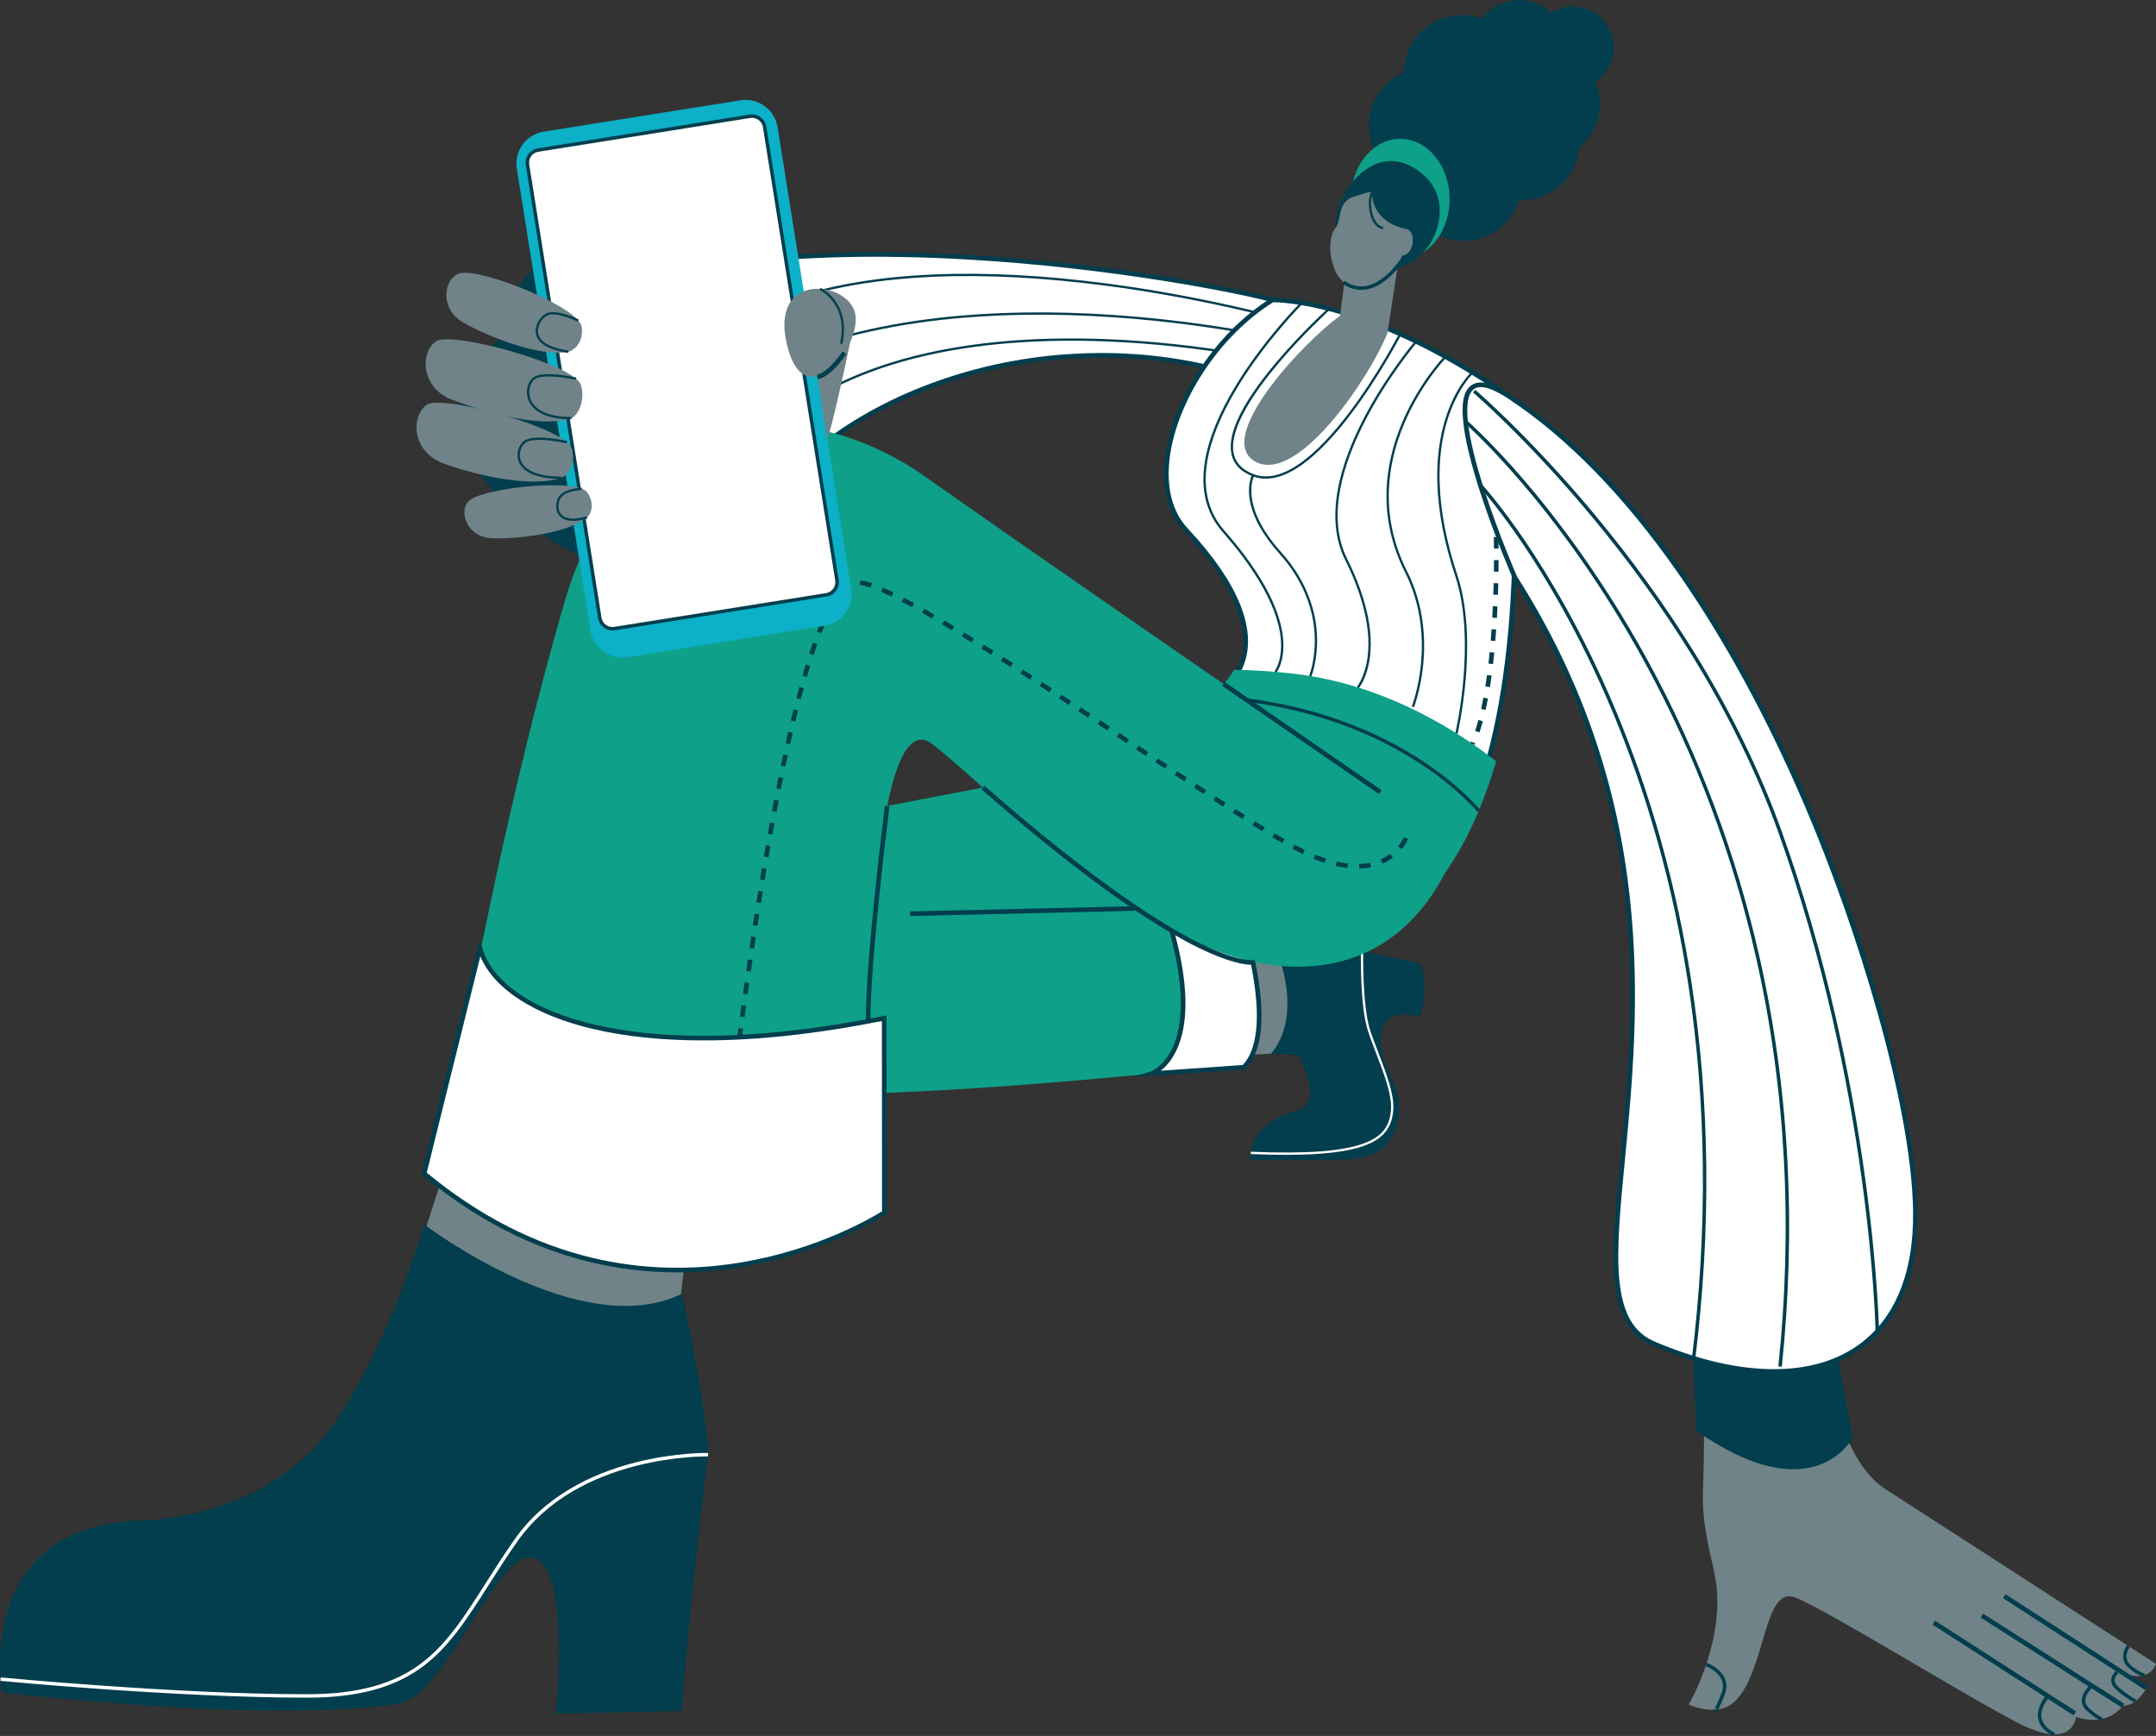 <svg width="426" height="343" viewBox="0 0 426 343" fill="none" xmlns="http://www.w3.org/2000/svg">
<rect x="0" y="0" width="426" height="343" fill="#333333" stroke="none"/>
<g clip-path="url(#clip0_135_7587)">
<path d="M251.43 59.265C239.716 55.963 150.152 38.591 104.83 63.407C61.23 87.28 134.968 132.215 147.184 106.371C159.399 80.527 202.199 62.495 242.341 73.496C256.706 77.433 263.143 62.568 251.43 59.266V59.265Z" fill="white"/>
<path d="M132.87 114.597C139.956 114.597 145.114 111.815 147.596 106.565C153.572 93.923 167.003 82.981 184.448 76.543C193.308 73.274 202.672 71.346 212.281 70.811C222.512 70.243 232.585 71.293 242.221 73.935C244.899 74.669 248.872 75.176 252.594 73.422C255.173 72.206 257.033 70.137 257.699 67.742C258.209 65.911 257.955 64.049 256.984 62.498C255.92 60.798 254.042 59.528 251.555 58.827C245.545 57.132 219.975 51.973 190.76 50.337C173.963 49.395 158.619 49.744 145.156 51.374C128.719 53.363 115.077 57.277 104.612 63.008C99.132 66.009 95.215 69.5 92.973 73.383C90.924 76.932 90.273 80.782 91.038 84.826C92.291 91.448 97.302 98.311 105.146 104.155C112.39 109.551 121.29 113.357 128.953 114.337C130.316 114.511 131.624 114.598 132.871 114.598L132.87 114.597ZM217.661 69.75C215.857 69.75 214.047 69.8 212.231 69.902C202.532 70.441 193.078 72.388 184.133 75.689C166.466 82.208 152.849 93.32 146.772 106.176C145.349 109.188 143.004 111.328 139.801 112.539C136.829 113.662 133.217 113.963 129.068 113.433C121.553 112.472 112.814 108.731 105.69 103.424C102.036 100.703 98.993 97.739 96.643 94.615C94.138 91.286 92.554 87.935 91.933 84.657C91.209 80.834 91.825 77.194 93.762 73.839C95.92 70.102 99.718 66.727 105.05 63.807C115.414 58.134 128.944 54.255 145.266 52.28C158.676 50.657 173.965 50.309 190.709 51.247C219.847 52.879 245.323 58.017 251.307 59.704C256.565 61.187 257.562 64.829 256.82 67.497C256.225 69.636 254.542 71.495 252.204 72.597C250.29 73.499 247.045 74.312 242.461 73.055C234.441 70.857 226.12 69.749 217.66 69.749L217.661 69.75Z" fill="#023E4D"/>
<path d="M257.234 64.351C257.332 64.351 257.423 64.287 257.452 64.188C257.488 64.067 257.42 63.941 257.299 63.904C257.134 63.855 240.477 58.916 219.199 56.081C206.7 54.416 195.074 53.791 184.645 54.224C171.596 54.765 160.392 56.975 151.341 60.789C151.225 60.838 151.17 60.971 151.219 61.087C151.269 61.204 151.402 61.257 151.518 61.209C160.518 57.416 171.67 55.22 184.663 54.68C195.066 54.248 206.666 54.871 219.139 56.534C240.381 59.364 257.003 64.292 257.168 64.342C257.19 64.349 257.211 64.351 257.233 64.351H257.234Z" fill="#023E4D"/>
<path d="M151.43 72.302C151.462 72.302 151.495 72.295 151.527 72.28C161.265 67.722 172.874 64.668 186.03 63.2C196.561 62.026 208.101 61.861 220.33 62.71C241.155 64.155 256.956 68.094 257.113 68.134C257.235 68.165 257.359 68.091 257.39 67.969C257.421 67.847 257.347 67.723 257.225 67.692C257.068 67.652 241.227 63.704 220.362 62.255C208.106 61.404 196.538 61.571 185.98 62.748C172.774 64.22 161.117 67.289 151.333 71.868C151.219 71.921 151.17 72.057 151.224 72.171C151.263 72.254 151.345 72.302 151.43 72.302Z" fill="#023E4D"/>
<path d="M154.985 82.852C155.035 82.852 155.084 82.836 155.127 82.803C162.893 76.659 172.989 72.284 185.132 69.795C194.858 67.802 205.91 67.01 217.982 67.439C238.547 68.171 255.158 72.255 255.323 72.296C255.445 72.327 255.569 72.253 255.599 72.13C255.63 72.008 255.555 71.884 255.433 71.854C255.267 71.813 238.618 67.719 218.007 66.985C205.896 66.554 194.808 67.348 185.045 69.348C172.828 71.85 162.667 76.257 154.843 82.446C154.744 82.525 154.728 82.667 154.805 82.766C154.85 82.823 154.917 82.853 154.984 82.853L154.985 82.852Z" fill="#023E4D"/>
<path d="M265.992 188.793L234.937 187.353L230.006 209.309L262.325 207.597L265.992 188.793Z" fill="#6F8388"/>
<path d="M252.248 187.915H269.125L280.302 190.317C280.302 190.317 282.706 192.266 280.739 200.765C279.367 200.894 273.931 198.807 272.926 204.058C271.92 209.309 276.647 214.671 276.502 218.692C276.122 229.266 268.705 229.224 261.023 229.224H247.106C247.106 229.224 246.143 222.236 256.186 219.475C260.793 218.208 258.354 212.56 256.998 209.03C256.631 208.075 251.074 208.285 251.074 208.285C257.753 200.371 252.247 187.915 252.247 187.915H252.248Z" fill="#023E4D"/>
<path d="M241.506 184.037L170.636 181.211L244.095 184.141C244.095 184.141 250.014 192.663 244.313 210.371C244.313 210.371 131.025 223.606 129.468 210.371C127.911 197.136 135.943 168.738 149.573 164.846C163.203 160.953 235.036 148.088 235.036 148.088L241.506 184.037Z" fill="#0EA089"/>
<path d="M245.765 183.167C245.765 183.167 252.585 204.007 245.765 210.872L227.434 212.159C227.434 212.159 238.615 208.569 231.292 183.166H245.764L245.765 183.167Z" fill="white"/>
<path d="M223.705 212.878L245.968 211.315L246.089 211.193C249.023 208.239 249.927 202.582 248.774 194.381C247.926 188.342 246.216 183.077 246.199 183.025L246.096 182.71H230.686L230.854 183.293C232.92 190.462 234.744 200.393 231.695 206.998C229.92 210.844 227.322 211.717 227.295 211.725L223.705 212.878ZM245.559 210.43L229.342 211.569C230.326 210.798 231.545 209.5 232.523 207.381C233.641 204.957 234.217 201.941 234.234 198.417C234.254 194.196 233.467 189.222 231.896 183.624H245.43C246.232 186.225 251.471 204.178 245.559 210.431V210.43Z" fill="#023E4D"/>
<path d="M254.089 228.182C261.33 228.182 266.374 227.575 269.713 226.323C273.378 224.948 275.102 222.741 275.301 219.165C275.47 216.128 273.897 212.034 272.375 208.074C271.742 206.427 271.143 204.87 270.685 203.43C269.149 198.607 269.352 188.025 269.355 187.919L268.899 187.91C268.899 187.936 268.844 190.622 268.983 193.874C269.169 198.248 269.596 201.511 270.251 203.569C270.714 205.023 271.313 206.584 271.95 208.238C273.454 212.153 275.011 216.202 274.847 219.14C274.656 222.555 273.074 224.576 269.553 225.896C265.295 227.493 258.178 228.025 247.156 227.572L247.138 228.027C249.652 228.131 251.967 228.184 254.091 228.184L254.089 228.182Z" fill="white"/>
<path d="M131.423 282.738L139.905 209.589L97.033 202.591L69.755 287.427L131.423 282.738Z" fill="#6F8388"/>
<path d="M134.676 338.067C134.676 338.067 136.454 314.769 139.905 287.428C140.272 284.519 135.761 257.903 134.557 255.719C114.511 265.338 83.809 241.93 83.809 241.93C83.809 241.93 77.133 265.219 66.038 281.254C54.943 297.289 35.551 300.224 28.144 300.427C-5.479 301.348 0.395 334.388 0.395 334.388C0.395 334.388 52.599 340.711 78.665 336.623C88.076 335.147 97.766 307.137 104.941 307.759C112.984 308.456 109.851 338.599 109.851 338.599L134.677 338.067H134.676Z" fill="#023E4D"/>
<path d="M60.673 335.442C70.694 335.442 77.989 333.464 83.632 329.216C88.844 325.291 92.389 319.721 96.492 313.27C98.285 310.453 100.137 307.54 102.308 304.463C105.082 300.532 108.778 297.208 113.296 294.585C116.918 292.481 121.072 290.821 125.644 289.648C133.443 287.648 139.834 287.769 139.898 287.77L139.914 287.086C139.849 287.084 133.38 286.962 125.494 288.981C120.858 290.169 116.642 291.853 112.963 293.989C108.355 296.663 104.583 300.055 101.749 304.07C99.57 307.161 97.712 310.08 95.915 312.904C91.847 319.298 88.335 324.821 83.221 328.67C77.703 332.824 70.539 334.759 60.674 334.759C34.836 334.759 0.481 331.472 0.138 331.439L0.072 332.12C0.416 332.153 34.802 335.442 60.674 335.442H60.673Z" fill="white"/>
<path d="M272.814 183.614C272.814 183.614 305.641 171.103 298.264 78.391C270.109 58.706 251.43 59.266 251.43 59.266C234.699 69.689 224.415 94.112 234.364 104.743C254.019 125.745 247.998 139.94 224.175 142.357L272.814 183.614Z" fill="white"/>
<path d="M272.725 184.136L272.977 184.04C273.063 184.007 275.141 183.198 278.13 180.552C280.863 178.133 284.918 173.641 288.714 165.971C292.965 157.384 296.039 146.63 297.851 134.009C300.112 118.26 300.404 99.535 298.719 78.353L298.701 78.139L298.525 78.016C283.929 67.811 271.919 63.133 264.412 61.007C256.249 58.693 251.609 58.803 251.415 58.809L251.292 58.813L251.187 58.878C245.803 62.231 240.926 67.085 237.082 72.913C233.395 78.504 230.963 84.63 230.236 90.159C229.418 96.377 230.729 101.527 234.029 105.053C238.939 110.299 242.347 115.236 244.16 119.723C245.878 123.976 246.138 127.762 244.933 130.973C243.828 133.918 241.5 136.35 238.015 138.199C234.47 140.081 229.797 141.326 224.127 141.902L223.061 142.01L272.723 184.134L272.725 184.136ZM297.827 78.64C299.484 99.612 299.194 118.158 296.965 133.762C295.177 146.278 292.147 156.937 287.957 165.445C285.902 169.616 282.439 175.492 277.599 179.803C275.282 181.867 273.514 182.791 272.892 183.081L225.278 142.694C230.595 142.062 235.02 140.824 238.446 139.005C242.134 137.047 244.605 134.453 245.79 131.293C248.421 124.283 244.585 114.994 234.698 104.429C231.591 101.11 230.362 96.216 231.143 90.277C231.852 84.881 234.233 78.893 237.846 73.414C241.591 67.734 246.332 63.002 251.563 59.719H251.567C252.356 59.719 256.896 59.818 264.221 61.899C271.618 64 283.442 68.611 297.828 78.639L297.827 78.64Z" fill="#023E4D"/>
<path d="M243.81 132.352C247.252 132.382 251.174 132.609 255.629 133.118C274.372 135.259 289.147 145.298 295.616 150.422C287.463 178.48 273.281 183.613 273.281 183.613L222.071 142.356C233.386 141.266 240.886 137.779 243.811 132.352H243.81Z" fill="#0EA089"/>
<path d="M287.753 166.861C287.753 166.861 206.242 110.781 183.052 94.344C156.999 75.878 122.594 80.805 111.581 118.811C97.277 168.171 88.767 221.307 88.767 221.307C88.802 218.354 133.428 237.184 171.2 227.799C171.2 227.799 170.159 135.983 184.306 147.099C198.453 158.216 227.166 189.387 254.037 190.945C280.909 192.502 287.753 166.863 287.753 166.863V166.861Z" fill="#0EA089"/>
<path d="M143.246 228.21L143.639 227.387L143.444 227.799L143.897 227.844C143.897 227.844 143.962 227.208 144.097 225.967L143.191 225.869C143.124 226.48 143.074 226.95 143.041 227.27L143.004 227.631C142.985 227.806 142.958 228.073 143.248 228.212L143.246 228.21ZM144.347 223.682C144.423 222.998 144.509 222.237 144.602 221.405L143.696 221.303C143.601 222.135 143.516 222.897 143.439 223.582L144.346 223.682H144.347ZM144.863 219.133C144.946 218.413 145.035 217.655 145.129 216.862L144.222 216.755C144.129 217.549 144.04 218.307 143.957 219.028L144.863 219.133ZM145.399 214.593C145.487 213.86 145.578 213.105 145.674 212.325L144.769 212.215C144.674 212.994 144.582 213.752 144.494 214.485L145.399 214.593ZM145.953 210.059C146.044 209.32 146.139 208.565 146.237 207.793L145.332 207.679C145.235 208.451 145.14 209.208 145.048 209.947L145.953 210.06V210.059ZM146.524 205.528C146.619 204.786 146.717 204.03 146.817 203.264L145.913 203.146C145.813 203.913 145.716 204.669 145.62 205.412L146.525 205.528H146.524ZM147.114 201.002C147.213 200.256 147.313 199.502 147.416 198.74L146.512 198.618C146.409 199.381 146.309 200.137 146.21 200.882L147.114 201.002ZM147.723 196.477C147.825 195.731 147.929 194.977 148.034 194.217L147.131 194.091C147.025 194.852 146.921 195.607 146.82 196.353L147.724 196.476L147.723 196.477ZM148.351 191.957C148.457 191.209 148.564 190.456 148.672 189.698L147.769 189.568C147.66 190.327 147.553 191.081 147.448 191.829L148.351 191.957ZM148.998 187.441C149.108 186.692 149.218 185.94 149.331 185.183L148.429 185.05C148.317 185.807 148.206 186.56 148.097 187.31L149 187.442L148.998 187.441ZM149.669 182.927C149.782 182.178 149.897 181.426 150.013 180.672L149.111 180.533C148.995 181.287 148.88 182.04 148.767 182.79L149.669 182.927ZM150.363 178.418C150.481 177.668 150.599 176.917 150.72 176.165L149.819 176.021C149.7 176.774 149.58 177.527 149.462 178.276L150.363 178.418ZM151.084 173.913C151.206 173.163 151.329 172.413 151.454 171.662L150.555 171.513C150.43 172.264 150.306 173.016 150.184 173.767L151.085 173.914L151.084 173.913ZM268.571 171.626C269.381 171.603 270.169 171.514 270.912 171.36L270.727 170.468C270.036 170.612 269.302 170.695 268.546 170.715L268.571 171.627V171.626ZM266.232 171.519L266.336 170.613C265.63 170.532 264.891 170.404 264.141 170.232L263.937 171.121C264.72 171.301 265.492 171.436 266.232 171.52V171.519ZM273.171 170.645C273.904 170.323 274.595 169.92 275.225 169.446L274.678 168.717C274.103 169.147 273.473 169.515 272.804 169.809L273.171 170.644V170.645ZM261.701 170.498L261.984 169.631C261.3 169.407 260.591 169.147 259.875 168.856L259.53 169.7C260.266 170 260.995 170.268 261.701 170.498ZM151.832 169.413C151.959 168.661 152.088 167.91 152.218 167.16L151.32 167.004C151.19 167.755 151.061 168.507 150.933 169.259L151.833 169.412L151.832 169.413ZM257.419 168.76L257.818 167.939C257.218 167.648 256.54 167.298 255.802 166.899L255.368 167.701C256.118 168.107 256.808 168.463 257.419 168.76ZM276.951 167.803C277.862 166.705 278.226 165.791 278.242 165.753L277.394 165.419C277.381 165.451 277.048 166.257 276.25 167.22L276.952 167.802L276.951 167.803ZM253.36 166.581L253.814 165.79C253.201 165.439 252.539 165.053 251.846 164.642L251.381 165.426C252.078 165.84 252.745 166.229 253.361 166.582L253.36 166.581ZM152.611 164.915C152.744 164.167 152.878 163.421 153.013 162.677L152.116 162.514C151.98 163.259 151.846 164.007 151.713 164.756L152.611 164.915ZM249.417 164.244L249.892 163.466C249.271 163.087 248.617 162.685 247.949 162.27L247.468 163.045C248.138 163.461 248.795 163.864 249.417 164.244ZM245.527 161.833L246.013 161.061C245.384 160.664 244.74 160.258 244.085 159.841L243.595 160.61C244.251 161.028 244.896 161.436 245.526 161.834L245.527 161.833ZM153.424 160.434C153.563 159.684 153.705 158.937 153.846 158.193L152.95 158.022C152.808 158.767 152.667 159.516 152.528 160.267L153.426 160.433L153.424 160.434ZM241.67 159.377L242.164 158.61C241.534 158.205 240.895 157.793 240.246 157.373L239.75 158.138C240.4 158.559 241.04 158.971 241.67 159.377ZM237.834 156.895L238.332 156.131C237.702 155.721 237.065 155.305 236.421 154.883L235.922 155.646C236.566 156.067 237.204 156.483 237.835 156.895H237.834ZM154.278 155.955C154.425 155.205 154.572 154.46 154.722 153.718L153.828 153.538C153.679 154.281 153.53 155.027 153.383 155.779L154.278 155.955ZM234.011 154.393L234.511 153.631C233.881 153.217 233.246 152.799 232.605 152.376L232.103 153.138C232.744 153.56 233.38 153.979 234.011 154.392V154.393ZM230.196 151.881L230.699 151.121C230.068 150.704 229.433 150.284 228.795 149.861L228.291 150.622C228.929 151.044 229.564 151.464 230.196 151.881ZM155.178 151.484C155.333 150.734 155.489 149.991 155.648 149.253L154.756 149.063C154.598 149.802 154.441 150.547 154.286 151.3L155.179 151.484H155.178ZM226.388 149.361L226.892 148.601L224.989 147.34L224.485 148.1L226.388 149.361ZM156.13 147.025C156.295 146.279 156.463 145.53 156.629 144.801L155.74 144.598C155.572 145.328 155.405 146.079 155.239 146.829L156.13 147.025ZM222.582 146.838L223.086 146.078L221.183 144.817L220.679 145.577L222.582 146.838ZM218.782 144.319L219.286 143.559L217.383 142.298L216.879 143.058L218.782 144.319ZM157.147 142.582C157.326 141.828 157.506 141.082 157.684 140.367L156.798 140.148C156.62 140.866 156.439 141.614 156.26 142.371L157.147 142.582ZM214.971 141.796L215.473 141.036C214.838 140.616 214.203 140.196 213.568 139.777L213.066 140.539C213.701 140.957 214.334 141.377 214.97 141.797L214.971 141.796ZM211.162 139.281L211.663 138.519C211.026 138.1 210.39 137.682 209.756 137.265L209.255 138.027C209.89 138.444 210.525 138.861 211.163 139.281H211.162ZM158.241 138.158C158.435 137.408 158.631 136.668 158.824 135.957L157.944 135.718C157.75 136.433 157.553 137.178 157.358 137.931L158.241 138.159V138.158ZM207.345 136.776L207.845 136.013C207.205 135.595 206.568 135.178 205.933 134.765L205.435 135.528C206.07 135.942 206.706 136.358 207.345 136.776ZM203.523 134.284L204.02 133.519C203.378 133.102 202.738 132.688 202.102 132.278L201.607 133.044C202.242 133.454 202.881 133.868 203.523 134.284ZM159.436 133.762C159.651 133.012 159.867 132.278 160.08 131.578L159.208 131.313C158.994 132.017 158.776 132.757 158.56 133.511L159.436 133.762ZM199.688 131.809L200.181 131.042C199.536 130.627 198.894 130.217 198.256 129.811L197.766 130.58C198.402 130.986 199.043 131.396 199.688 131.81V131.809ZM160.763 129.409C161.005 128.667 161.25 127.943 161.493 127.256L160.633 126.953C160.388 127.647 160.141 128.378 159.897 129.127L160.765 129.41L160.763 129.409ZM195.84 129.356L196.328 128.586C195.677 128.174 195.033 127.768 194.395 127.368L193.91 128.14C194.548 128.54 195.191 128.945 195.84 129.356ZM191.974 126.932L192.455 126.157C191.799 125.751 191.15 125.349 190.509 124.957L190.033 125.735C190.671 126.127 191.319 126.525 191.974 126.932ZM162.281 125.126C162.567 124.389 162.857 123.683 163.142 123.029L162.306 122.666C162.016 123.331 161.722 124.048 161.431 124.797L162.282 125.126H162.281ZM188.084 124.549L188.556 123.769C187.89 123.367 187.23 122.971 186.594 122.594L186.128 123.378C186.762 123.754 187.42 124.148 188.084 124.549ZM184.162 122.223L184.621 121.434C183.941 121.039 183.273 120.656 182.634 120.294L182.185 121.088C182.82 121.446 183.486 121.828 184.162 122.221V122.223ZM164.099 120.984C164.463 120.265 164.831 119.606 165.193 119.026L164.419 118.544C164.042 119.147 163.662 119.829 163.285 120.572L164.099 120.984ZM180.195 119.98L180.632 119.18C179.93 118.796 179.249 118.432 178.609 118.098L178.187 118.906C178.822 119.238 179.498 119.599 180.195 119.98ZM176.158 117.882L176.558 117.063C175.814 116.7 175.111 116.374 174.465 116.094L174.101 116.929C174.733 117.205 175.425 117.525 176.157 117.882H176.158ZM166.488 117.245C167.019 116.634 167.551 116.181 168.065 115.895L167.622 115.098C167.015 115.435 166.401 115.956 165.8 116.647L166.488 117.245ZM172.008 116.102L172.307 115.24C171.412 114.93 170.64 114.732 170.014 114.652L169.898 115.556C170.462 115.629 171.173 115.812 172.008 116.102Z" fill="#023E4D"/>
<path d="M339.239 314.092C338.85 309.263 336.165 302.756 336.483 294.629C336.801 286.502 336.823 266.884 336.823 266.884L359.785 260.382C359.785 260.382 361.245 286.937 372.441 294.168C383.637 301.399 426 328.76 426 328.76C426 328.76 424.712 332.965 419.009 330.305C417.433 329.57 405.119 321.441 402.852 320.024L424.14 333.57C424.14 333.57 421.408 338.594 417.95 336.506C414.492 334.417 395.589 321.776 395.589 321.776L419.473 337.007C419.473 337.007 416.653 341.399 410.185 339.221C410.185 339.221 409.753 346.046 398.981 340.555C388.504 335.215 361.131 318.188 354.784 315.665C348.438 313.142 348.982 329.827 342.943 336.028C339.46 339.605 333.662 336.793 333.662 336.793C333.662 336.793 340.182 325.805 339.238 314.092H339.239Z" fill="#6F8388"/>
<path d="M338.954 338.248C339.234 338.248 339.42 337.934 339.629 337.528C339.906 336.987 340.296 336.073 340.787 334.81C341.233 333.664 341.229 332.575 340.777 331.577C339.846 329.526 337.358 328.601 337.252 328.563L337.018 329.206C337.041 329.214 339.347 330.075 340.155 331.863C340.528 332.687 340.526 333.596 340.15 334.564C339.124 337.2 338.826 337.576 338.776 337.624C338.811 337.589 338.932 337.534 339.068 337.589C339.184 337.638 339.246 337.744 339.246 337.824H338.562C338.562 338.038 338.689 338.206 338.879 338.242C338.905 338.247 338.93 338.249 338.954 338.249V338.248Z" fill="#023E4D"/>
<path d="M382.328 320.229L410.201 338.169L409.708 338.935L381.834 320.995L382.328 320.229Z" fill="#023E4D"/>
<path d="M405.759 343L406.059 342.386C404.509 341.631 403.61 340.66 403.392 339.499C403.002 337.428 404.865 335.381 404.885 335.36L404.382 334.897C404.295 334.99 402.267 337.22 402.721 339.626C402.982 341.01 404.005 342.146 405.76 343.001L405.759 343Z" fill="#023E4D"/>
<path d="M391.846 318.848L419.706 336.615L419.215 337.383L391.356 319.616L391.846 318.848Z" fill="#023E4D"/>
<path d="M396.27 315.009L424.373 333.181L423.877 333.946L395.774 315.775L396.27 315.009Z" fill="#023E4D"/>
<path d="M415.371 339.977C415.405 339.977 415.431 339.975 415.45 339.97L415.328 339.298C415.352 339.293 415.366 339.293 415.366 339.293C415.359 339.293 414.691 339.255 412.761 337.504C412.263 337.052 412.012 336.542 412.015 335.991C412.022 334.747 413.268 333.629 413.281 333.618L412.828 333.105C412.768 333.159 411.343 334.433 411.331 335.983C411.325 336.739 411.653 337.421 412.301 338.01C414.235 339.764 415.076 339.976 415.369 339.976L415.371 339.977Z" fill="#023E4D"/>
<path d="M421.811 336.442L422.115 335.829C422.097 335.82 420.331 334.937 418.547 333.317C418.068 332.883 417.83 332.431 417.84 331.972C417.856 331.22 418.529 330.653 418.536 330.647L418.1 330.12C418.062 330.15 417.182 330.884 417.156 331.952C417.14 332.619 417.453 333.249 418.088 333.824C419.946 335.51 421.736 336.404 421.811 336.442Z" fill="#023E4D"/>
<path d="M423.753 331.3C423.827 331.3 423.875 331.291 423.902 331.285L423.737 330.622C423.737 330.622 423.745 330.619 423.762 330.618C423.754 330.618 423.041 330.669 421.132 329.127C419.256 327.613 420.759 325.532 420.824 325.444L420.275 325.036C419.587 325.96 418.79 328.115 420.702 329.659C422.502 331.113 423.406 331.301 423.754 331.301L423.753 331.3Z" fill="#023E4D"/>
<path d="M361.792 260.868L366.034 284.137C366.034 284.137 358.357 298.969 335.109 282.658L334.057 253.761L361.792 260.868Z" fill="#023E4D"/>
<path d="M298.265 78.389C348.665 111.74 378.003 206.915 378.458 239.335C378.869 268.74 356.637 278.103 326.869 265.55C303.44 255.67 346.361 187.914 299.346 114.138C299.346 114.138 277.818 64.858 298.266 78.388L298.265 78.389Z" fill="white"/>
<path d="M350.504 271.454C356.986 271.454 362.648 269.923 367.205 266.855C375.043 261.577 379.092 252.06 378.913 239.33C378.795 230.953 376.79 218.791 373.265 205.087C369.373 189.96 363.926 174.035 357.509 159.032C350.033 141.551 341.574 125.991 332.367 112.787C321.733 97.537 310.344 85.836 298.516 78.01C294.73 75.505 292.114 74.94 290.517 76.281C289.057 77.506 288.649 80.224 289.268 84.591C289.741 87.929 290.826 92.216 292.489 97.336C295.314 106.031 298.89 114.241 298.926 114.323L298.959 114.386C305.537 124.706 310.764 135.619 314.498 146.821C317.78 156.668 319.948 166.675 321.125 177.411C323.27 196.973 321.55 214.714 320.167 228.969C319.239 238.533 318.437 246.793 319.062 253.067C319.748 259.966 322.172 264.066 326.692 265.971C335.353 269.624 343.418 271.455 350.504 271.455V271.454ZM298.265 78.389L298.013 78.77C309.745 86.533 321.051 98.154 331.619 113.309C340.792 126.463 349.22 141.967 356.671 159.39C366.735 182.922 377.702 217.979 378.002 239.342C378.176 251.75 374.267 261.002 366.696 266.099C362.325 269.043 356.882 270.532 350.509 270.532C350.222 270.532 349.934 270.528 349.643 270.523C342.798 270.38 335.195 268.566 327.046 265.13C322.811 263.345 320.628 259.596 319.969 252.976C319.354 246.79 320.152 238.572 321.074 229.055C322.461 214.758 324.187 196.966 322.032 177.311C320.847 166.508 318.666 156.44 315.363 146.532C311.61 135.271 306.356 124.3 299.748 113.925C299.501 113.354 296.077 105.425 293.355 97.049C289.74 85.924 288.941 78.797 291.104 76.98C292.333 75.947 294.657 76.55 298.012 78.77L298.264 78.389H298.265Z" fill="#023E4D"/>
<path d="M370.592 263.079L371.276 263.067C371.274 262.948 371.028 250.96 368.542 232.876C367.083 222.257 365.148 211.642 362.792 201.326C359.848 188.43 356.232 175.968 352.047 164.284C347.858 152.591 342.067 140.727 334.837 129.022C329.054 119.662 322.342 110.38 314.887 101.437C302.192 86.209 291.598 77.119 291.494 77.028L291.049 77.547C291.154 77.637 301.712 86.698 314.37 101.885C321.803 110.802 328.494 120.055 334.259 129.388C341.462 141.049 347.23 152.866 351.401 164.513C355.577 176.168 359.184 188.602 362.123 201.47C364.474 211.765 366.406 222.359 367.861 232.957C370.342 251.004 370.589 262.961 370.591 263.079H370.592Z" fill="#023E4D"/>
<path d="M352.065 270.05C354.967 242.201 353.499 215.042 347.705 189.324C343.07 168.749 335.669 149.046 325.71 130.762C320.819 121.783 312.618 108.306 301.326 95.091C294.569 87.182 289.838 83.064 289.791 83.023L289.343 83.54C289.39 83.58 294.093 87.677 300.823 95.556C307.035 102.827 316.293 114.899 325.124 131.117C335.049 149.343 342.423 168.984 347.042 189.495C352.815 215.134 354.277 242.213 351.383 269.979L352.064 270.05H352.065Z" fill="#023E4D"/>
<path d="M276.951 35.679C272.076 30.807 272.076 22.907 276.951 18.034C281.826 13.161 289.73 13.161 294.605 18.034C299.48 22.907 299.48 30.807 294.605 35.679C289.73 40.552 281.826 40.552 276.951 35.679Z" fill="#023E4D"/>
<path d="M273.83 32.863C269.375 28.41 269.375 21.191 273.83 16.739C278.284 12.286 285.507 12.286 289.962 16.739C294.416 21.191 294.416 28.41 289.962 32.863C285.507 37.315 278.284 37.315 273.83 32.863Z" fill="#023E4D"/>
<path d="M287.44 22.99C282.878 22.232 279.795 17.921 280.553 13.362C281.312 8.802 285.625 5.721 290.186 6.479C294.748 7.237 297.831 11.547 297.073 16.107C296.314 20.666 292.001 23.748 287.44 22.99Z" fill="#023E4D"/>
<path d="M293.607 15.966C289.954 12.314 289.954 6.393 293.607 2.742C297.261 -0.91 303.185 -0.91 306.838 2.742C310.492 6.393 310.492 12.314 306.839 15.966C303.185 19.618 297.261 19.618 293.607 15.966Z" fill="#023E4D"/>
<path d="M281.162 44.266C276.707 39.813 276.707 32.595 281.162 28.142C285.616 23.69 292.839 23.69 297.294 28.142C301.748 32.595 301.748 39.813 297.294 44.266C292.839 48.718 285.616 48.718 281.162 44.266Z" fill="#023E4D"/>
<path d="M292.571 36.221C288.117 31.768 288.117 24.549 292.571 20.097C297.026 15.644 304.248 15.644 308.703 20.097C313.158 24.549 313.158 31.768 308.703 36.221C304.248 40.673 297.026 40.673 292.571 36.221Z" fill="#023E4D"/>
<path d="M296.649 28.485C292.194 24.033 292.194 16.814 296.649 12.361C301.104 7.909 308.326 7.909 312.781 12.361C317.236 16.814 317.236 24.033 312.781 28.485C308.326 32.938 301.104 32.938 296.649 28.485Z" fill="#023E4D"/>
<path d="M307.643 16.841C303.51 15.127 301.55 10.388 303.265 6.257C304.981 2.125 309.722 0.166 313.855 1.881C317.989 3.596 319.949 8.334 318.233 12.466C316.518 16.597 311.777 18.556 307.643 16.841Z" fill="#023E4D"/>
<path d="M267.165 36.668C265.957 43.073 269.234 49.462 274.484 50.935C279.734 52.408 284.97 48.411 286.178 42.005C287.387 35.6 284.11 29.212 278.86 27.738C273.609 26.265 268.374 30.262 267.165 36.668Z" fill="#0EA089"/>
<path d="M280.747 22.438C276.292 17.986 276.292 10.767 280.747 6.314C285.202 1.862 292.424 1.862 296.879 6.314C301.334 10.767 301.334 17.986 296.879 22.438C292.424 26.891 285.202 26.891 280.747 22.438Z" fill="#023E4D"/>
<path d="M264.824 47.421C268.759 52.911 274.688 54.798 279.668 51.232C284.648 47.667 286.521 39.417 281.558 34.834C270.926 25.013 260.889 41.93 264.825 47.421H264.824Z" fill="#023E4D"/>
<path d="M274.156 65.761L276.672 49.22L266.39 50.113L264.766 62.399C257.222 67.855 239.678 86.77 248.112 91.245C256.545 95.721 270.905 74.156 274.154 65.761H274.156Z" fill="#6F8388"/>
<path d="M272.399 56.562C274.396 55.495 276.048 53.431 276.931 50.896L277.062 50.519L277.449 50.423C277.553 50.397 277.659 50.356 277.764 50.3C278.421 49.949 278.951 49.086 279.114 48.097C279.334 46.767 278.846 45.508 278.024 45.277C273.666 44.447 271.124 41.739 271.097 37.961C270.019 37.918 269.026 38.453 267.885 38.734C264.073 39.668 265.13 43.522 263.95 44.947C261.993 47.311 262.913 52.493 264.453 54.623C265.523 56.103 266.937 57.019 268.545 57.271C269.823 57.471 271.156 57.227 272.399 56.563V56.562Z" fill="#6F8388"/>
<path d="M268.956 57.281C269.391 57.281 269.83 57.232 270.274 57.135C272.082 56.739 273.897 55.555 275.666 53.616C276.972 52.186 277.746 50.889 277.778 50.835L277.19 50.486C277.182 50.499 276.412 51.786 275.151 53.166C274.003 54.421 272.198 56.013 270.124 56.468C268.593 56.804 267.098 56.479 265.682 55.502L265.293 56.065C266.468 56.874 267.695 57.281 268.954 57.281H268.956Z" fill="#023E4D"/>
<path d="M174.705 201.184L174.734 239.592C174.734 239.592 129.271 269.709 83.808 231.876L94.835 187.353C98.511 200.443 125.133 211.208 174.705 201.184Z" fill="white"/>
<path d="M133.821 251.409C137.981 251.409 142.178 251.064 146.394 250.371C155.25 248.917 162.547 246.17 167.108 244.123C172.057 241.9 174.959 239.992 174.988 239.972L175.192 239.837L175.161 200.627L174.615 200.737C161.688 203.351 149.689 204.664 139.026 204.664C131.116 204.664 123.942 203.942 117.662 202.492C105.36 199.651 97.2 194.088 95.275 187.23L94.808 185.567L83.297 232.043L83.518 232.226C93.943 240.901 105.238 246.708 117.092 249.485C122.561 250.767 128.156 251.409 133.821 251.409ZM174.278 239.342C172.671 240.353 161.747 246.933 146.21 249.477C136.375 251.088 126.641 250.79 117.277 248.593C105.653 245.865 94.568 240.185 84.32 231.707L94.91 188.953C97.604 195.456 105.699 200.664 117.458 203.38C123.799 204.844 131.046 205.575 139.026 205.575C149.604 205.575 161.473 204.293 174.25 201.74L174.28 239.342H174.278Z" fill="#023E4D"/>
<path d="M171.076 201.803H171.988C171.971 189.11 175.723 159.613 175.761 159.316L174.855 159.201C174.818 159.499 171.058 189.053 171.075 201.804L171.076 201.803Z" fill="#023E4D"/>
<path d="M104.83 63.407C112.073 59.442 120.445 56.553 129.45 54.513C136.688 61.724 151.012 77.05 158.037 91.859C153.357 96.262 149.647 101.158 147.182 106.371C134.967 132.215 61.228 87.281 104.829 63.407H104.83Z" fill="#023E4D"/>
<path d="M291.919 160.429L292.453 160C292.416 159.955 288.737 155.425 281.253 150.479C276.864 147.578 272.038 145.098 266.909 143.108C260.502 140.623 253.603 138.9 246.403 137.988L246.317 138.666C253.455 139.57 260.292 141.276 266.641 143.737C271.721 145.707 276.501 148.16 280.848 151.031C288.254 155.919 291.883 160.383 291.918 160.428L291.919 160.429Z" fill="#023E4D"/>
<path d="M169.053 62.399C169.053 62.399 163.813 88.974 162.037 90.546C160.261 92.119 148.189 90.546 148.189 90.546V62.495L169.053 62.4V62.399Z" fill="#6F8388"/>
<path d="M116.947 52.026C116.947 52.026 101.158 48.274 101.158 62.786C101.158 77.299 100.951 95.397 105.414 101.43C109.876 107.463 117.155 105.943 117.155 105.943L116.947 52.026Z" fill="#023E4D"/>
<path d="M123.988 129.847L162.88 123.649C166.366 123.093 168.742 119.818 168.187 116.332L153.638 25.122C153.081 21.637 149.805 19.262 146.317 19.817L107.425 26.015C103.938 26.571 101.562 29.846 102.118 33.332L116.667 124.543C117.223 128.028 120.5 130.402 123.988 129.847Z" fill="#0CB0C7"/>
<path d="M121.413 124.202L163.267 117.532C164.649 117.312 165.591 116.014 165.37 114.633L151.085 25.078C150.865 23.697 149.566 22.756 148.185 22.977L106.331 29.647C104.949 29.867 104.007 31.165 104.228 32.546L118.513 122.101C118.733 123.482 120.031 124.423 121.413 124.202Z" fill="white"/>
<path d="M121.007 124.576C121.159 124.576 121.313 124.563 121.466 124.539L163.32 117.869C164.078 117.749 164.744 117.34 165.195 116.718C165.647 116.097 165.828 115.337 165.707 114.58L151.422 25.025C151.302 24.267 150.892 23.602 150.271 23.15C149.65 22.7 148.889 22.518 148.131 22.639L106.277 29.308C105.519 29.429 104.853 29.838 104.401 30.459C103.95 31.08 103.769 31.84 103.89 32.598L118.174 122.153C118.295 122.911 118.704 123.576 119.326 124.028C119.822 124.388 120.407 124.576 121.007 124.576ZM121.359 123.865C120.78 123.957 120.201 123.818 119.727 123.475C119.253 123.132 118.941 122.624 118.849 122.046L104.564 32.491C104.472 31.913 104.611 31.335 104.954 30.86C105.298 30.386 105.805 30.075 106.384 29.983L148.238 23.313C148.816 23.221 149.395 23.36 149.87 23.703C150.344 24.046 150.655 24.553 150.748 25.131L165.032 114.686C165.125 115.263 164.985 115.842 164.642 116.316C164.299 116.79 163.792 117.101 163.213 117.194L121.359 123.864V123.865Z" fill="#023E4D"/>
<path d="M84.344 79.963C81.248 82.037 81.243 89.045 87.337 91.448C92.196 93.363 104.592 96.641 110.901 94.403C112.006 94.01 113.946 91.912 112.98 88.62C111.79 84.569 87.441 77.889 84.344 79.963Z" fill="#6F8388"/>
<path d="M110.9 94.632V94.176C104.967 94.176 103.339 92.176 102.896 90.984C102.394 89.631 102.941 88.226 103.741 87.538C104.416 86.958 106.039 86.779 108.434 87.02C110.28 87.207 111.935 87.583 111.951 87.587L112.053 87.142C111.777 87.08 105.279 85.612 103.443 87.191C102.522 87.982 101.893 89.592 102.468 91.141C103.594 94.177 108.234 94.63 110.899 94.63L110.9 94.632Z" fill="#023E4D"/>
<path d="M169.053 62.399C168.31 55.604 152.103 53.247 155.436 67.869C158.767 82.492 169.797 69.193 169.053 62.399Z" fill="#6F8388"/>
<path d="M166.431 67.963C167.363 63.74 166.151 60.95 164.969 59.353C163.687 57.619 162.198 56.897 162.135 56.868L161.939 57.279L162.037 57.073L161.939 57.278C161.954 57.285 163.402 57.99 164.616 59.64C166.242 61.85 166.702 64.617 165.986 67.864L166.432 67.962L166.431 67.963Z" fill="#023E4D"/>
<path d="M86.16 67.43C83.064 69.504 83.059 76.513 89.153 78.915C94.012 80.83 106.588 84.861 112.897 82.623C114.002 82.231 115.763 79.38 114.796 76.088C113.607 72.036 89.257 65.356 86.16 67.43Z" fill="#6F8388"/>
<path d="M112.898 82.852V82.396C107.013 82.396 105.303 80.157 104.807 78.822C104.368 77.641 104.529 75.889 105.557 75.005C106.232 74.424 107.857 74.245 110.255 74.487C112.101 74.674 113.751 75.05 113.767 75.054L113.869 74.609C113.593 74.546 107.095 73.079 105.259 74.659C104.345 75.444 103.727 77.225 104.378 78.98C104.915 80.426 106.735 82.851 112.896 82.851L112.898 82.852Z" fill="#023E4D"/>
<path d="M91.261 53.921C87.901 54.303 86.398 60.781 91.55 63.739C95.659 66.098 106.352 70.672 112.313 69.499C113.357 69.293 115.376 67.667 114.945 64.587C114.414 60.797 96.17 53.362 91.261 53.921Z" fill="#6F8388"/>
<path d="M112.28 69.724L112.346 69.273C107.827 68.609 106.581 67.067 106.332 65.889C106.143 65.001 106.532 63.336 107.989 62.415C109.654 61.363 114.09 63.515 114.135 63.536L114.335 63.127C114.144 63.034 109.623 60.843 107.745 62.03C106.757 62.654 105.527 64.294 105.885 65.984C106.164 67.303 107.5 69.022 112.278 69.724H112.28Z" fill="#023E4D"/>
<path d="M92.921 98.743C90.433 100.443 91.951 106.172 97.242 106.355C101.462 106.502 111.789 105.651 115.995 102.245C116.732 101.648 117.645 99.527 116.021 97.281C114.024 94.518 96.555 96.26 92.922 98.743H92.921Z" fill="#6F8388"/>
<path d="M113.243 102.924C113.997 102.924 114.921 102.792 116.058 102.464L115.931 102.026C112.742 102.948 111.388 102.269 110.813 101.537C110.291 100.873 110.101 99.608 110.748 98.479C111.614 96.97 114.914 96.816 114.947 96.815L114.929 96.359C114.783 96.365 111.343 96.524 110.353 98.251C109.786 99.239 109.639 100.781 110.454 101.818C110.897 102.381 111.719 102.923 113.243 102.923V102.924Z" fill="#023E4D"/>
<path d="M247.344 190.629C247.844 190.629 248.085 190.57 248.118 190.561L247.999 190.12L247.887 189.679C247.86 189.686 245.012 190.298 237.009 186.346C229.661 182.717 216.325 174.381 194.524 155.268L193.922 155.952C206.129 166.655 223.502 180.786 236.94 187.327C242.865 190.211 246.016 190.629 247.344 190.629Z" fill="#023E4D"/>
<path d="M224.151 179.053L224.172 179.964L179.873 181L179.852 180.089L224.151 179.053Z" fill="#023E4D"/>
<path d="M334.98 268.428C338.124 242.784 337.861 217.744 334.202 194.005C331.273 175.01 326.174 156.802 319.048 139.886C312.707 124.832 305.898 113.609 301.304 106.844C296.321 99.508 292.786 95.678 292.752 95.64L292.251 96.105C292.286 96.142 295.795 99.948 300.755 107.252C305.331 113.994 312.114 125.179 318.431 140.183C325.532 157.046 330.612 175.197 333.53 194.132C337.177 217.802 337.437 242.771 334.302 268.345L334.981 268.428H334.98Z" fill="#023E4D"/>
<path d="M242.002 134.769L272.987 156.142L272.469 156.892L241.484 135.52L242.002 134.769Z" fill="#023E4D"/>
<path d="M161.577 74.911C164.234 74.502 167.115 70.123 167.237 69.936L166.473 69.438C165.707 70.612 163.31 73.722 161.44 74.01L161.579 74.911H161.577Z" fill="#023E4D"/>
<path d="M279.38 139.755C279.394 139.721 280.723 136.284 281.216 131.28C281.669 126.66 281.483 119.716 278.021 112.866C275.441 107.76 274.23 102.378 274.424 96.87C274.579 92.458 275.629 87.955 277.545 83.483C280.813 75.857 285.531 70.907 285.578 70.858L285.249 70.542C285.201 70.592 280.435 75.592 277.133 83.289C275.192 87.815 274.127 92.375 273.969 96.843C273.771 102.433 274.997 107.893 277.614 113.07C281.024 119.817 281.209 126.663 280.763 131.219C280.278 136.164 278.968 139.554 278.956 139.587L279.38 139.754V139.755Z" fill="#023E4D"/>
<path d="M268.473 135.972C268.542 135.893 270.153 133.968 270.681 129.836C271.558 122.983 268.728 115.511 266.199 110.45C264.288 106.624 263.818 102 264.802 96.704C265.594 92.449 267.319 87.757 269.931 82.755C274.385 74.224 279.948 67.676 280.002 67.61L279.656 67.314C279.6 67.379 274.009 73.962 269.53 82.536C266.897 87.579 265.155 92.316 264.355 96.617C263.351 102.014 263.834 106.736 265.791 110.653C268.291 115.658 271.09 123.037 270.228 129.778C269.716 133.775 268.142 135.657 268.126 135.676L268.472 135.972H268.473Z" fill="#023E4D"/>
<path d="M288.007 144.955C288.017 144.909 289.083 140.305 289.608 134.183C290.486 123.935 289.201 117.371 287.97 113.669C285.802 107.159 284.62 101.007 284.456 95.387C284.325 90.896 284.839 86.732 285.985 83.01C287.544 77.944 290.022 74.743 291.114 73.758L290.808 73.42C290.676 73.538 287.55 76.403 285.559 82.842C284.393 86.612 283.869 90.828 283.998 95.373C284.162 101.045 285.352 107.25 287.536 113.814C289.744 120.445 289.634 128.527 289.154 134.138C288.633 140.229 287.574 144.805 287.564 144.851L288.008 144.955H288.007Z" fill="#023E4D"/>
<path d="M252.194 132.9C252.265 132.812 253.954 130.687 253.519 126.129C253.266 123.478 252.339 120.543 250.766 117.407C248.805 113.5 245.827 109.265 241.914 104.816C238.788 101.263 237.647 96.709 238.52 91.28C239.223 86.91 241.224 81.968 244.467 76.589C250 67.413 257.322 60.07 257.395 59.997L257.072 59.674C256.998 59.748 249.637 67.13 244.076 76.353C240.803 81.781 238.781 86.779 238.069 91.207C237.172 96.776 238.35 101.456 241.57 105.117C246.407 110.615 252.327 118.722 253.059 126.115C253.407 129.631 252.414 131.902 251.839 132.612L252.192 132.9H252.194Z" fill="#023E4D"/>
<path d="M259.11 133.663C259.161 133.536 260.363 130.515 260.239 125.952C260.125 121.747 258.799 115.409 253.131 109.094C244.715 99.72 247.786 94.074 247.818 94.018L247.422 93.792C247.387 93.853 246.569 95.32 246.83 97.996C247.263 102.411 250.31 106.633 252.791 109.397C258.361 115.601 259.667 121.818 259.783 125.941C259.909 130.414 258.699 133.459 258.688 133.489L259.111 133.66L259.11 133.663Z" fill="#023E4D"/>
<path d="M250.111 94.585C252.346 94.585 254.807 93.616 257.46 91.686C260.396 89.55 263.578 86.233 266.921 81.826C272.6 74.339 276.833 66.179 276.875 66.097L276.47 65.888C276.428 65.969 272.21 74.099 266.555 81.555C263.24 85.924 260.09 89.209 257.191 91.319C253.611 93.923 250.418 94.723 247.701 93.694C245.439 92.837 244.108 91.422 243.742 89.489C242.823 84.627 248.037 77.198 252.573 71.822C257.515 65.966 262.747 61.216 262.798 61.168L262.492 60.831C262.44 60.879 257.188 65.647 252.228 71.525C245.535 79.456 242.529 85.528 243.294 89.573C243.69 91.673 245.119 93.203 247.54 94.119C248.359 94.429 249.218 94.584 250.112 94.584L250.111 94.585Z" fill="#023E4D"/>
<path d="M291.376 147.177C291.42 147.081 291.462 146.984 291.504 146.885L290.666 146.524C290.625 146.617 290.585 146.711 290.543 146.803L291.375 147.175L291.376 147.177ZM292.327 144.717C292.557 144.029 292.781 143.286 292.992 142.508L292.112 142.27C291.905 143.031 291.687 143.757 291.463 144.428L292.328 144.717H292.327ZM293.54 140.273C293.7 139.556 293.855 138.8 294.001 138.023L293.105 137.855C292.961 138.622 292.808 139.368 292.65 140.075L293.54 140.273ZM294.392 135.762C294.508 135.031 294.62 134.269 294.725 133.494L293.821 133.372C293.717 134.14 293.606 134.896 293.491 135.619L294.392 135.762ZM295.008 131.222C295.092 130.484 295.174 129.717 295.249 128.945L294.342 128.856C294.266 129.624 294.186 130.385 294.102 131.117L295.009 131.22L295.008 131.222ZM295.453 126.666C295.515 125.924 295.572 125.156 295.625 124.384L294.716 124.322C294.663 125.089 294.605 125.852 294.545 126.59L295.453 126.666ZM295.768 122.102C295.81 121.355 295.849 120.587 295.883 119.818L294.972 119.777C294.938 120.543 294.899 121.307 294.857 122.05L295.768 122.102ZM295.973 117.533C295.999 116.78 296.021 116.012 296.039 115.247L295.127 115.226C295.109 115.986 295.086 116.751 295.061 117.501L295.973 117.532V117.533ZM296.084 112.962C296.095 112.199 296.102 111.43 296.105 110.675L295.193 110.672C295.19 111.423 295.183 112.189 295.172 112.95L296.084 112.962ZM295.191 108.395L296.103 108.389C296.094 106.957 296.072 106.109 296.072 106.101L295.16 106.125C295.16 106.133 295.182 106.973 295.191 108.396V108.395Z" fill="#023E4D"/>
<path d="M273.293 45.258V44.802C273.238 44.802 271.909 44.749 271.221 42.376C270.503 39.895 271.298 38.072 271.305 38.053L270.889 37.868C270.853 37.947 270.019 39.863 270.783 42.502C271.572 45.226 273.223 45.257 273.293 45.257V45.258Z" fill="#023E4D"/>
</g>
<defs>
<clipPath id="clip0_135_7587">
<rect width="426" height="343" fill="white" transform="matrix(-1 0 0 1 426 0)"/>
</clipPath>
</defs>
</svg>
